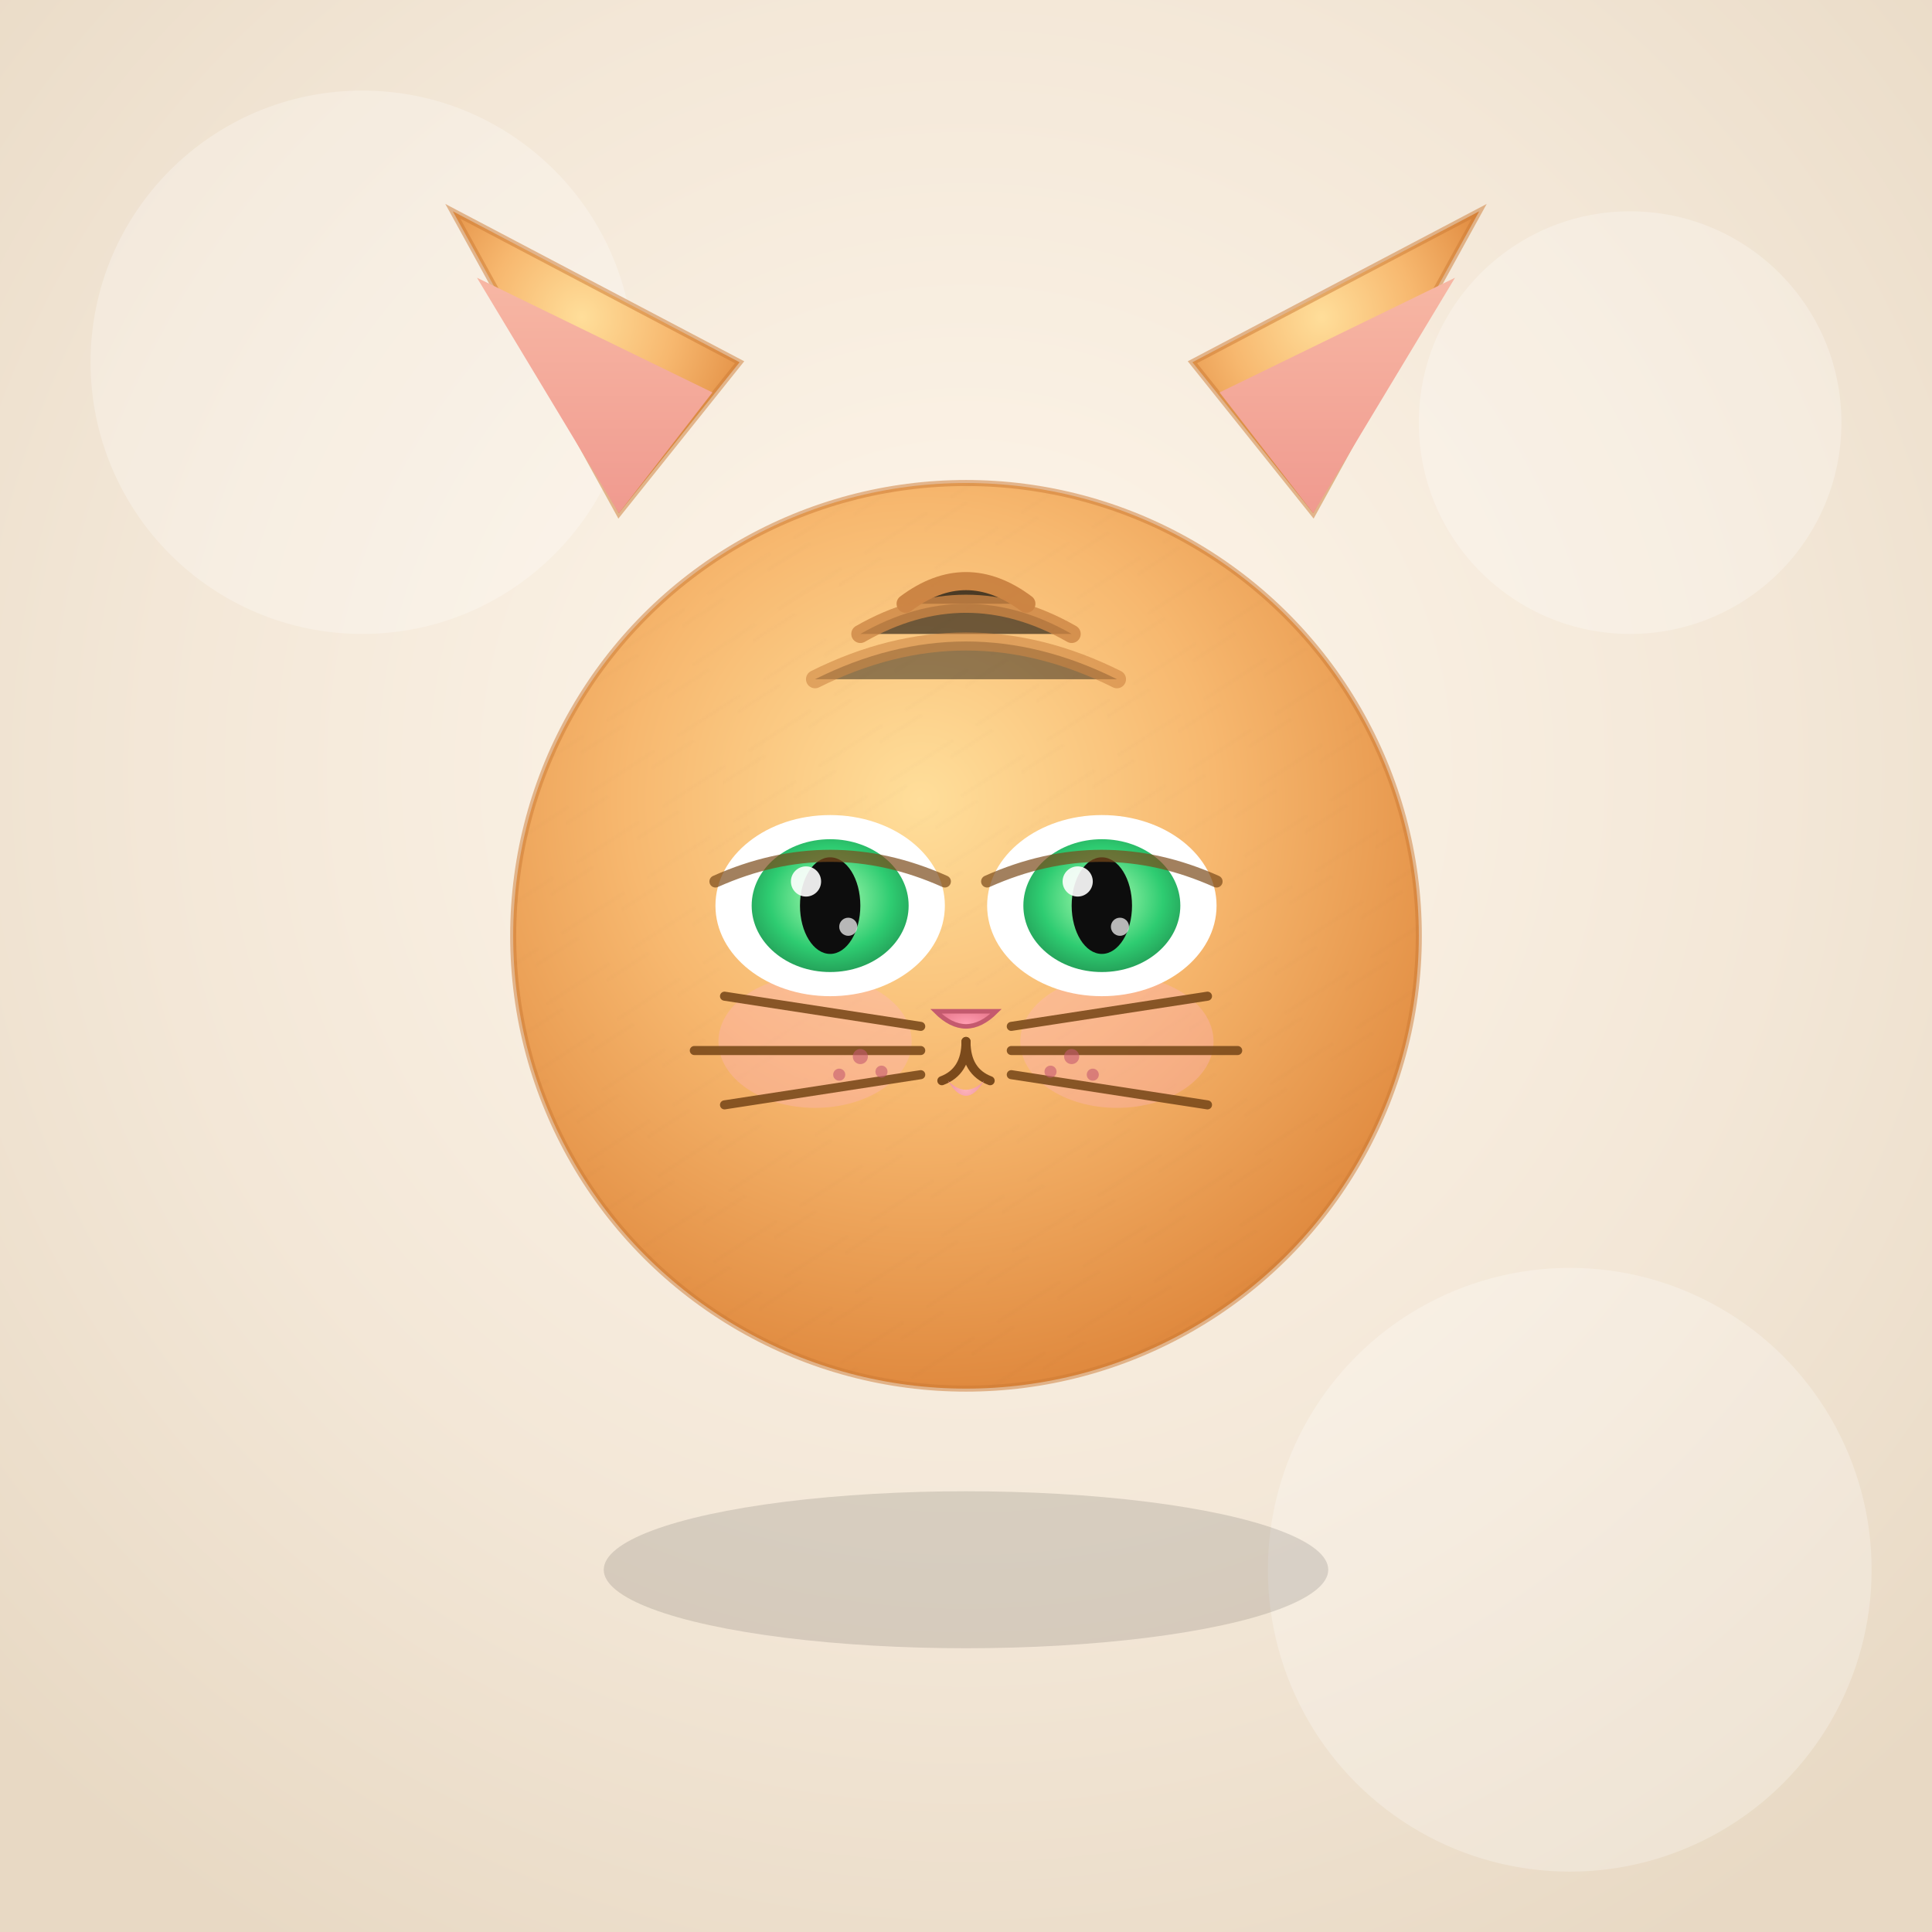 <svg width="640" height="640" viewBox="0 0 640 640" xmlns="http://www.w3.org/2000/svg" role="img" aria-label="Cute kitten illustration">
  <title>Cute kitten</title>
  <desc>A stylized cute orange tabby kitten with big eyes, pink ears, and whiskers.</desc>

  <defs>
    <!-- Background gradient -->
    <radialGradient id="bgGrad" cx="50%" cy="40%" r="70%">
      <stop offset="0%" stop-color="#fff7ec"/>
      <stop offset="60%" stop-color="#f3e7d7"/>
      <stop offset="100%" stop-color="#e8d9c4"/>
    </radialGradient>

    <!-- Drop shadow -->
    <filter id="shadow" x="-50%" y="-50%" width="200%" height="200%">
      <feDropShadow dx="0" dy="6" stdDeviation="8" flood-color="#000" flood-opacity="0.25"/>
    </filter>

    <!-- Fur gradients -->
    <radialGradient id="furGrad" cx="45%" cy="35%" r="65%">
      <stop offset="0%" stop-color="#ffde9a"/>
      <stop offset="50%" stop-color="#f7b86f"/>
      <stop offset="100%" stop-color="#e08a3f"/>
    </radialGradient>

    <linearGradient id="earGrad" x1="0" y1="0" x2="0" y2="1">
      <stop offset="0%" stop-color="#f7b7a4"/>
      <stop offset="100%" stop-color="#f09a8f"/>
    </linearGradient>

    <!-- Eye iris gradient -->
    <radialGradient id="irisGrad" cx="50%" cy="45%" r="65%">
      <stop offset="0%" stop-color="#b6ffb6"/>
      <stop offset="60%" stop-color="#2ecc71"/>
      <stop offset="100%" stop-color="#1f8a4c"/>
    </radialGradient>

    <!-- Nose gradient -->
    <radialGradient id="noseGrad" cx="50%" cy="40%" r="60%">
      <stop offset="0%" stop-color="#ff9db0"/>
      <stop offset="100%" stop-color="#e57388"/>
    </radialGradient>

    <!-- Tongue gradient -->
    <radialGradient id="tongueGrad" cx="50%" cy="30%" r="70%">
      <stop offset="0%" stop-color="#ffb3c1"/>
      <stop offset="100%" stop-color="#e8899e"/>
    </radialGradient>

    <!-- Subtle fur texture pattern -->
    <pattern id="furTexture" patternUnits="userSpaceOnUse" width="24" height="24" patternTransform="rotate(12)">
      <path d="M0 12 L12 0 M-6 18 L18 -6 M6 24 L24 6" stroke="#000" stroke-opacity="0.06" stroke-width="1"/>
    </pattern>
  </defs>

  <!-- Background -->
  <rect x="0" y="0" width="640" height="640" fill="url(#bgGrad)"/>
  <g opacity="0.25">
    <circle cx="120" cy="120" r="90" fill="#ffffff"/>
    <circle cx="540" cy="140" r="70" fill="#ffffff"/>
    <circle cx="520" cy="520" r="100" fill="#ffffff"/>
  </g>

  <!-- Kitten -->
  <g filter="url(#shadow)">
    <!-- Ears (behind head) -->
    <g>
      <!-- Left ear -->
      <path d="M205 170 L150 70 L245 120 Z" fill="url(#furGrad)" stroke="#cc7a35" stroke-opacity="0.5" stroke-width="2"/>
      <path d="M205 170 L158 92 L236 130 Z" fill="url(#earGrad)"/>

      <!-- Right ear -->
      <path d="M435 170 L395 120 L490 70 Z" fill="url(#furGrad)" stroke="#cc7a35" stroke-opacity="0.5" stroke-width="2"/>
      <path d="M435 170 L404 130 L482 92 Z" fill="url(#earGrad)"/>
    </g>

    <!-- Head -->
    <g>
      <circle cx="320" cy="310" r="150" fill="url(#furGrad)" stroke="#cc7a35" stroke-opacity="0.5" stroke-width="2"/>

      <!-- Subtle texture overlay -->
      <circle cx="320" cy="310" r="150" fill="url(#furTexture)" opacity="0.2"/>

      <!-- Cheek blush -->
      <ellipse cx="270" cy="345" rx="32" ry="22" fill="#ffb3c1" opacity="0.35"/>
      <ellipse cx="370" cy="345" rx="32" ry="22" fill="#ffb3c1" opacity="0.35"/>

      <!-- Forehead stripes -->
      <g stroke="#b96b2c" stroke-linecap="round" stroke-width="6" opacity="0.7">
        <path d="M300 200 Q320 185 340 200"/>
        <path d="M285 210 Q320 190 355 210" opacity="0.8"/>
        <path d="M270 225 Q320 200 370 225" opacity="0.6"/>
      </g>

      <!-- Eyes -->
      <g>
        <!-- Left eye white -->
        <ellipse cx="275" cy="300" rx="38" ry="30" fill="#ffffff"/>
        <!-- Left iris -->
        <ellipse cx="275" cy="300" rx="26" ry="22" fill="url(#irisGrad)"/>
        <!-- Left pupil -->
        <ellipse cx="275" cy="300" rx="10" ry="16" fill="#0d0d0d"/>
        <!-- Left eye shine -->
        <circle cx="267" cy="292" r="5" fill="#ffffff" opacity="0.9"/>
        <circle cx="281" cy="307" r="3" fill="#ffffff" opacity="0.7"/>

        <!-- Right eye white -->
        <ellipse cx="365" cy="300" rx="38" ry="30" fill="#ffffff"/>
        <!-- Right iris -->
        <ellipse cx="365" cy="300" rx="26" ry="22" fill="url(#irisGrad)"/>
        <!-- Right pupil -->
        <ellipse cx="365" cy="300" rx="10" ry="16" fill="#0d0d0d"/>
        <!-- Right eye shine -->
        <circle cx="357" cy="292" r="5" fill="#ffffff" opacity="0.9"/>
        <circle cx="371" cy="307" r="3" fill="#ffffff" opacity="0.7"/>

        <!-- Eyelids -->
        <path d="M237 292 Q275 275 313 292" fill="none" stroke="#7b4a1b" stroke-width="4" stroke-linecap="round" opacity="0.7"/>
        <path d="M327 292 Q365 275 403 292" fill="none" stroke="#7b4a1b" stroke-width="4" stroke-linecap="round" opacity="0.7"/>
      </g>

      <!-- Nose -->
      <path d="M310 335 L330 335 Q320 345 310 335 Z" fill="url(#noseGrad)" stroke="#c45a6e" stroke-width="1.5"/>

      <!-- Mouth -->
      <path d="M320 345 Q320 355 312 358" fill="none" stroke="#7b4a1b" stroke-width="3" stroke-linecap="round"/>
      <path d="M320 345 Q320 355 328 358" fill="none" stroke="#7b4a1b" stroke-width="3" stroke-linecap="round"/>

      <!-- Little tongue -->
      <path d="M314 358 Q320 368 326 358 Q320 364 314 358 Z" fill="url(#tongueGrad)" opacity="0.9"/>

      <!-- Whiskers -->
      <g stroke="#7b4a1b" stroke-width="3" stroke-linecap="round" opacity="0.9">
        <!-- Left -->
        <line x1="305" y1="340" x2="240" y2="330"/>
        <line x1="305" y1="348" x2="230" y2="348"/>
        <line x1="305" y1="356" x2="240" y2="366"/>
        <!-- Right -->
        <line x1="335" y1="340" x2="400" y2="330"/>
        <line x1="335" y1="348" x2="410" y2="348"/>
        <line x1="335" y1="356" x2="400" y2="366"/>
      </g>

      <!-- Cheek freckles -->
      <g fill="#c45a6e" opacity="0.6">
        <circle cx="285" cy="350" r="2.5"/>
        <circle cx="292" cy="355" r="2"/>
        <circle cx="278" cy="356" r="2"/>
        <circle cx="355" cy="350" r="2.5"/>
        <circle cx="348" cy="355" r="2"/>
        <circle cx="362" cy="356" r="2"/>
      </g>
    </g>
  </g>

  <!-- Ground shadow -->
  <ellipse cx="320" cy="520" rx="120" ry="26" fill="#000000" opacity="0.12"/>
</svg>